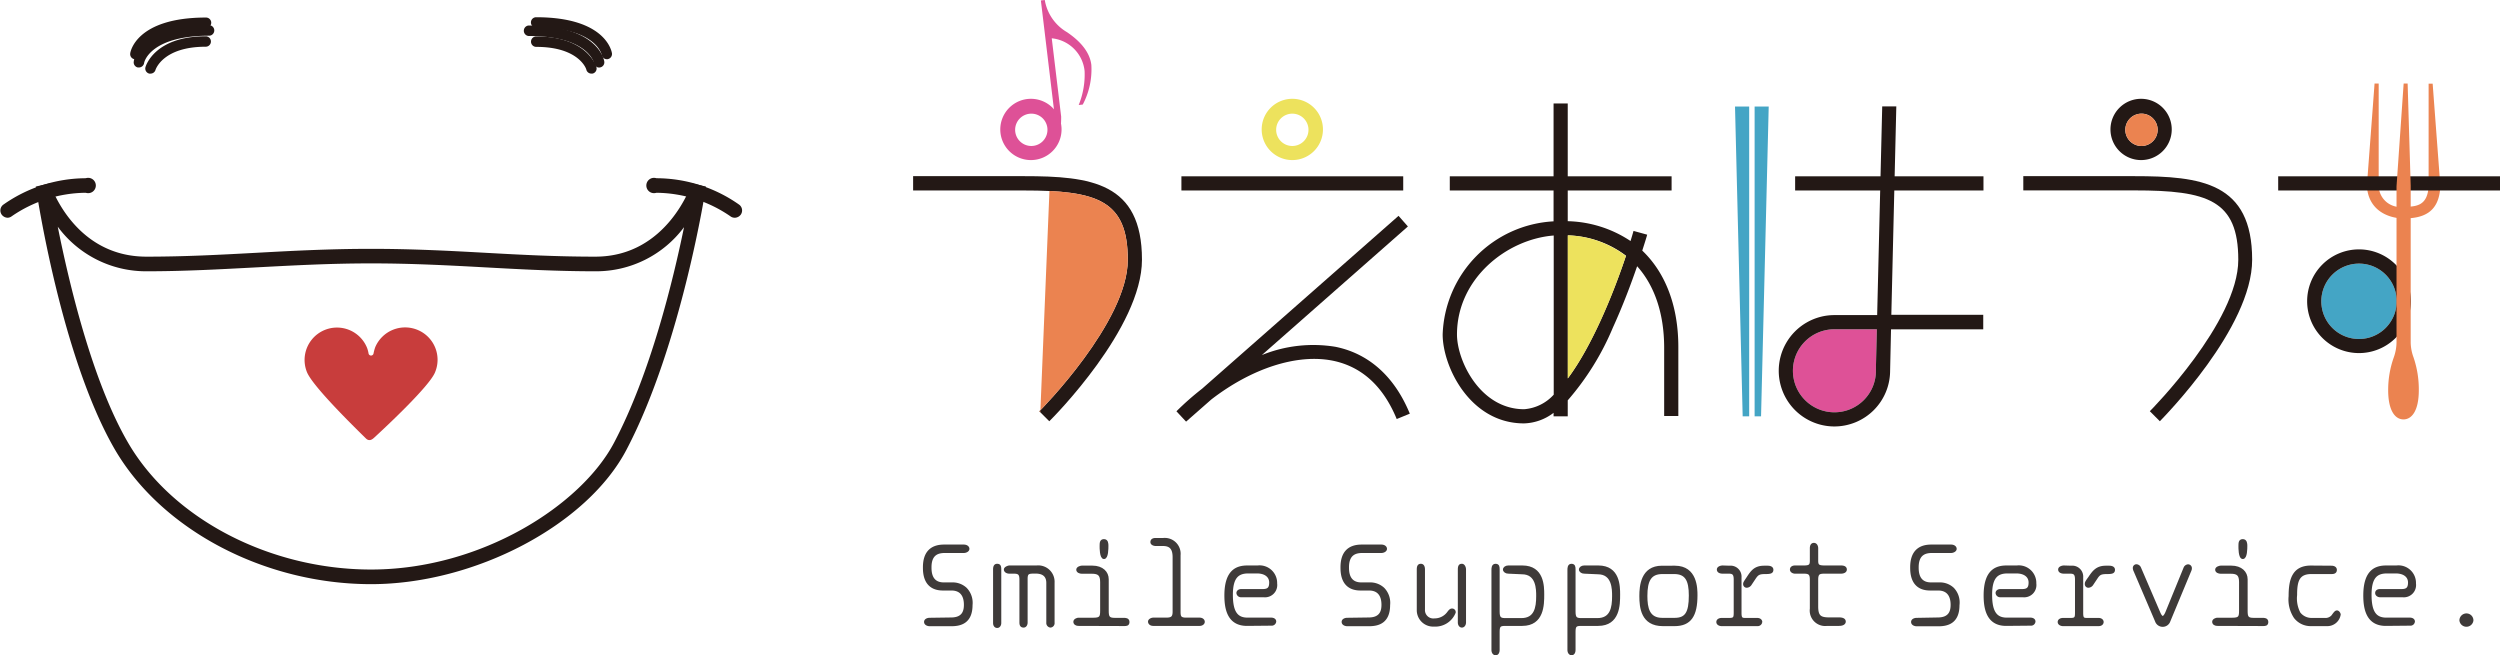 <svg xmlns="http://www.w3.org/2000/svg" viewBox="0 0 326.41 85.57"><defs><style>.cls-1{fill:#231815;}.cls-2{fill:#c83d3c;}.cls-3{fill:#eb8350;}.cls-4{fill:#de5197;}.cls-5{fill:#ede25d;}.cls-6{fill:#44a5c5;}.cls-7{fill:#3e3a39;stroke:#3e3a39;stroke-miterlimit:10;stroke-width:0.28px;}</style></defs><g id="レイヤー_2" data-name="レイヤー 2"><g id="レイヤー_1-2" data-name="レイヤー 1"><path class="cls-1" d="M1,28.43a1,1,0,0,1-.75-.37.94.94,0,0,1,.17-1.33A18.82,18.82,0,0,1,11.2,23.27a1,1,0,1,1,0,1.9,17.28,17.28,0,0,0-9.66,3.06A.94.94,0,0,1,1,28.43Z"/><path class="cls-1" d="M17.66,7.73h-.11A.67.67,0,0,1,17,7c0-.2.76-4.71,9.9-4.71a.68.68,0,0,1,0,1.36c-7.85,0-8.55,3.51-8.55,3.55A.69.69,0,0,1,17.66,7.73Z"/><path class="cls-1" d="M18.15,8.81H18A.68.68,0,0,1,17.47,8c0-.19.76-4.71,9.9-4.71a.69.69,0,0,1,0,1.37c-7.85,0-8.55,3.51-8.55,3.54A.69.69,0,0,1,18.15,8.81Z"/><path class="cls-1" d="M19.68,9.61a.63.63,0,0,1-.19,0A.68.68,0,0,1,19,8.74c.05-.16,1.22-4,7.86-4a.68.68,0,0,1,0,1.36c-5.62,0-6.54,3-6.55,3A.67.67,0,0,1,19.68,9.61Z"/><path class="cls-1" d="M48.45,76.27C34.56,76.27,21.13,69.2,15,58.69,8,46.63,4.8,25.26,4.67,24.36l1.85-.43c.12.39,3.19,9.58,12.59,9.58,5,0,9.53-.24,14.28-.5s9.62-.52,15.06-.52,10.32.26,15,.52,9.24.5,14.28.5c9.44,0,12.56-9.48,12.59-9.58l1.85.43c0,.21-3.19,20.65-10.34,34.29C76.71,68.53,62,76.27,48.45,76.27ZM7.54,29.6C9,36.87,12,49.66,16.68,57.73c5.77,10,18.53,16.63,31.77,16.63,14.42,0,27.47-8.44,31.74-16.59,4.74-9,7.69-21.14,9.12-28.11a14.29,14.29,0,0,1-11.53,5.76c-5.09,0-9.82-.26-14.39-.51s-9.56-.52-14.94-.52-10.25.27-15,.52-9.3.51-14.39.51A14.31,14.31,0,0,1,7.54,29.6Z"/><path class="cls-1" d="M95.94,28.43a.94.94,0,0,1-.59-.2,17.27,17.27,0,0,0-9.65-3.06,1,1,0,1,1,0-1.9,18.81,18.81,0,0,1,10.82,3.46.94.94,0,0,1,.17,1.33A1,1,0,0,1,95.94,28.43Z"/><path class="cls-1" d="M79.24,7.73a.68.68,0,0,1-.68-.58S77.86,3.61,70,3.61a.68.68,0,1,1,0-1.36c9.14,0,9.87,4.51,9.9,4.71a.69.69,0,0,1-.58.77Z"/><path class="cls-1" d="M78.22,8.82a.69.69,0,0,1-.67-.59S76.85,4.7,69,4.7a.69.69,0,0,1,0-1.37c9.13,0,9.87,4.52,9.9,4.71a.68.68,0,0,1-.58.77Z"/><path class="cls-1" d="M77.21,9.61a.68.68,0,0,1-.65-.49c0-.14-1-3-6.55-3a.68.68,0,1,1,0-1.36c6.64,0,7.81,3.84,7.86,4a.68.68,0,0,1-.47.84A.63.63,0,0,1,77.21,9.61Z"/><path class="cls-2" d="M54.56,43.09A4.24,4.24,0,0,0,49,45.31a5.36,5.36,0,0,0-.23.84.33.33,0,0,1-.65,0,4.09,4.09,0,0,0-.19-.72,4.23,4.23,0,1,0-7.86,3.14c.72,1.82,6,7,7.69,8.66.48.49.91.08,1.12-.11,1.74-1.6,7.13-6.66,7.9-8.46A4.22,4.22,0,0,0,54.56,43.09Z"/><path class="cls-1" d="M137,55,135.7,53.7c.12-.11,11.55-11.65,11.55-19.77,0-7.8-4-9.06-13.55-9.06H119.22V23H133.7c8.72,0,15.4.81,15.4,10.91C149.1,42.81,137.51,54.52,137,55Z"/><path class="cls-3" d="M135.7,53.7c.12-.11,11.55-11.65,11.55-19.77,0-6.82-3.06-8.64-10.23-9l-1.19,28.89Z"/><path class="cls-4" d="M134.65,20.9A4,4,0,1,1,138.6,17,4,4,0,0,1,134.65,20.9Zm0-6.06A2.11,2.11,0,1,0,136.76,17,2.1,2.1,0,0,0,134.65,14.84Z"/><path class="cls-1" d="M282,55l-1.31-1.31c.12-.11,11.55-11.65,11.55-19.77,0-7.8-4-9.06-13.55-9.06H264.17V23h14.48c8.72,0,15.4.81,15.4,10.91C294.05,42.81,282.45,54.52,282,55Z"/><path class="cls-1" d="M279.6,20.9A4,4,0,1,1,283.55,17,4,4,0,0,1,279.6,20.9Zm0-6.06A2.11,2.11,0,1,0,281.71,17,2.1,2.1,0,0,0,279.6,14.84Z"/><path class="cls-3" d="M279.6,19.06A2.11,2.11,0,1,0,277.49,17,2.12,2.12,0,0,0,279.6,19.06Z"/><path class="cls-5" d="M168.73,20.9a4,4,0,1,1,4-3.95A4,4,0,0,1,168.73,20.9Zm0-6.06A2.11,2.11,0,1,0,170.84,17,2.11,2.11,0,0,0,168.73,14.84Z"/><rect class="cls-1" x="154.25" y="23.02" width="28.96" height="1.85"/><path class="cls-1" d="M154.86,55.05,153.6,53.7a36.6,36.6,0,0,1,3.34-2.94L182.6,28.18l1.22,1.39L164.75,46.36a17.83,17.83,0,0,1,9.61-1.08c4.37.88,7.73,3.9,9.71,8.73l-1.71.7c-1.76-4.29-4.57-6.85-8.36-7.62-4.66-.93-10.58,1-15.85,5.07Z"/><rect class="cls-1" x="189.29" y="23.02" width="28.96" height="1.85"/><path class="cls-1" d="M219.13,45.31c0-5.41-1.71-9.73-4.71-12.59.41-1.27.63-2,.64-2.08l-1.78-.49q-.17.6-.39,1.32a15.43,15.43,0,0,0-8.2-2.59V13.51h-1.85V28.9a15.31,15.31,0,0,0-14.48,14.77c0,4.17,3.55,11.61,10.62,11.61a6.65,6.65,0,0,0,3.86-1.38v.46h1.85V52.27a35.05,35.05,0,0,0,5.9-9.51c1.31-2.87,2.39-5.76,3.16-8,2.26,2.52,3.51,6.12,3.53,10.55l0,9h1.85ZM199,53.43c-5.76,0-8.77-6.35-8.77-9.76,0-7.28,6.48-12.44,12.63-12.92V51.53A5.81,5.81,0,0,1,199,53.43Zm5.71-4V30.73a13.19,13.19,0,0,1,7.59,2.66C210.66,38.26,207.9,45.12,204.69,49.42Z"/><path class="cls-5" d="M204.69,30.73V49.42c3.21-4.3,6-11.16,7.59-16A13.19,13.19,0,0,0,204.69,30.73Z"/><polygon class="cls-6" points="229.93 54.36 229.09 54.36 229.09 13.91 230.93 13.91 229.93 54.36"/><polygon class="cls-6" points="228.38 54.36 227.53 54.36 226.53 13.91 228.38 13.91 228.38 54.36"/><rect class="cls-1" x="234.38" y="23.02" width="24.59" height="1.85"/><path class="cls-4" d="M234.09,48.41a5.42,5.42,0,0,0,10.84,0v-.52l.12-4.9h-5.54A5.42,5.42,0,0,0,234.09,48.41Z"/><path class="cls-1" d="M239.51,55.68a7.27,7.27,0,1,1,0-14.54h5.58l.66-27.25,1.84,0-.65,27.21h12V43H246.9l-.12,5.42A7.28,7.28,0,0,1,239.51,55.68Zm0-12.69a5.42,5.42,0,1,0,5.42,5.42v-.52l.12-4.9Z"/><path class="cls-6" d="M308,34.42a4.92,4.92,0,1,0,4.92,4.91A4.91,4.91,0,0,0,308,34.42Z"/><path class="cls-1" d="M308,46.1a6.77,6.77,0,1,1,6.77-6.77A6.77,6.77,0,0,1,308,46.1Zm0-11.68a4.92,4.92,0,1,0,4.92,4.91A4.91,4.91,0,0,0,308,34.42Z"/><path class="cls-3" d="M313.83,28.52c-1.75,0-4.59-.87-4.8-4.23,0-.12,1-13.25,1-13.38h.54c0,.12,0,13.23,0,13.34A2.83,2.83,0,0,0,313.83,27c1.69,0,3.14-.14,3.26-2.74,0-.11,0-13.22,0-13.34h.53c0,.13,1,13.26,1,13.38C318.48,27.76,316.38,28.52,313.83,28.52Z"/><rect class="cls-1" x="297.45" y="23.02" width="28.96" height="1.85"/><path class="cls-4" d="M135.9.06l.51-.06a6,6,0,0,0,2.9,4.2c1.37.93,2.95,2.35,3.18,4.27a9.81,9.81,0,0,1-1.12,5.18l-.53.06a10.54,10.54,0,0,0,.77-4.43A4.78,4.78,0,0,0,137.32,5l1.23,10.23c0,4.45-1.21-.62-.89-.5Z"/><path class="cls-3" d="M315.12,46.66a5.83,5.83,0,0,1-.37-2.15V24.25l-.4-13.34h-.52l-.93,13.42V44.52a6.07,6.07,0,0,1-.36,2.15,12.62,12.62,0,0,0-.73,4.28c0,2.65.9,3.81,2,3.81s2-1.16,2-3.81A13,13,0,0,0,315.12,46.66Z"/><path class="cls-7" d="M124.18,80.76c1.63,0,1.81-1.05,1.81-1.8,0-1-.37-2-1.77-2h-1.11c-2.47,0-2.47-2.23-2.47-2.9,0-1.82.85-2.82,2.62-2.82h2.58c.34,0,.59.18.59.42s-.32.4-.59.4h-2.46c-.84,0-1.9.21-1.9,2,0,.52,0,2.12,1.73,2.12h1.13a2.54,2.54,0,0,1,1.77.67,2.66,2.66,0,0,1,.73,2.14c0,2.21-1.34,2.63-2.6,2.63h-2.87c-.21,0-.58-.11-.58-.42s.39-.4.58-.4Z"/><path class="cls-7" d="M129.8,74.35c0-.29.06-.6.39-.6s.4.19.4.6v7c0,.25-.14.5-.39.5s-.4-.21-.4-.5Zm3.44,1.35c0-.72-.17-.94-.86-.94h-.59c-.31,0-.58-.16-.58-.4s.45-.39.58-.39h3.55a2,2,0,0,1,2.21,2.11V81.3a.44.44,0,0,1-.4.5.46.46,0,0,1-.4-.5V76.11c0-1.18-.89-1.36-1.53-1.36-.91,0-1.19,0-1.19.84V81.3c0,.22-.12.5-.38.5s-.41-.13-.41-.52Z"/><path class="cls-7" d="M140.78,81.58c-.22,0-.5-.12-.5-.4s.43-.39.5-.39h2c.9,0,1-.25,1-1.05V76c0-.94-.32-1.23-1.22-1.23h-1.32c-.23,0-.58-.11-.58-.39s.48-.39.58-.39h1.38c1.31,0,2,.75,2,1.64v4.13c0,.81.14,1.05.94,1.05h1.19c.18,0,.58,0,.58.4s-.3.39-.55.39Zm3.8-10.32c0,.35,0,1.59-.44,1.59s-.43-1.36-.43-1.52c0-.44,0-.8.43-.8S144.58,71,144.58,71.26Z"/><path class="cls-7" d="M156.62,80.78c.31,0,.54.17.54.41s-.27.39-.51.39h-6.09c-.31,0-.53-.18-.53-.42s.36-.38.53-.38h1.68c.74,0,1-.17,1-.92v-7.1c0-1.09-.39-1.61-1.39-1.61h-.95c-.19,0-.56-.09-.56-.37s.21-.4.55-.4h1A1.93,1.93,0,0,1,154,72.5v7.36c0,.66.09.92.87.92Z"/><path class="cls-7" d="M162.81,81.58c-2.44,0-2.81-2.1-2.81-3.83,0-3.39,1.63-3.78,2.9-3.78h1.3a2.16,2.16,0,0,1,2.41,2.22A1.46,1.46,0,0,1,165,77.84h-2.94a.46.46,0,0,1-.49-.41c0-.23.22-.38.49-.38h2.79c.72,0,1-.24,1-1s-.61-1.32-1.75-1.32H163c-1.35,0-2.17.6-2.17,2.93s.7,3.12,2.06,3.12H166c.19,0,.49.09.49.37a.45.45,0,0,1-.49.4Z"/><path class="cls-7" d="M178.7,80.76c1.63,0,1.81-1.05,1.81-1.8,0-1-.37-2-1.77-2h-1.11c-2.47,0-2.47-2.23-2.47-2.9,0-1.82.85-2.82,2.62-2.82h2.58c.34,0,.59.18.59.42s-.32.4-.59.4h-2.47c-.83,0-1.9.21-1.9,2,0,.52,0,2.12,1.74,2.12h1.13a2.54,2.54,0,0,1,1.77.67,2.66,2.66,0,0,1,.73,2.14c0,2.21-1.34,2.63-2.6,2.63h-2.87c-.21,0-.58-.11-.58-.42s.39-.4.58-.4Z"/><path class="cls-7" d="M185.91,79.59a1.23,1.23,0,0,0,1.39,1.29,2.18,2.18,0,0,0,1.77-.89c.21-.28.33-.4.52-.4a.33.33,0,0,1,.33.38,2.72,2.72,0,0,1-2.69,1.7,2,2,0,0,1-2.11-2V74.36c0-.33.06-.61.39-.61s.4.33.4.61Zm4.57-5.23c0-.49.14-.61.39-.61s.4.33.4.61v6.91c0,.31-.18.53-.4.53s-.39-.22-.39-.53Z"/><path class="cls-7" d="M196.92,74.76c-.3,0-.55-.19-.55-.4s.25-.39.55-.39h1.84c2.72,0,2.72,2.59,2.72,3.67,0,1.27,0,3.94-2.73,3.94h-2.17c-.71,0-.92.09-.92.9v2.41c0,.28-.13.53-.39.53s-.4-.28-.4-.5V74.4c0-.19,0-.65.39-.65s.4.28.4.6v5.49c0,.8.18,1,.86,1h2.12c1.8,0,2.07-1.48,2.07-3,0-.91,0-3-2-3Z"/><path class="cls-7" d="M206.83,74.76c-.29,0-.54-.19-.54-.4s.25-.39.54-.39h1.85c2.71,0,2.71,2.59,2.71,3.67,0,1.27,0,3.94-2.73,3.94h-2.17c-.71,0-.92.09-.92.9v2.41c0,.28-.13.53-.38.53s-.4-.28-.4-.5V74.4c0-.19,0-.65.38-.65s.4.28.4.6v5.49c0,.8.18,1,.87,1h2.12c1.8,0,2.06-1.48,2.06-3,0-.91,0-3-2-3Z"/><path class="cls-7" d="M218.68,74c2.81,0,2.81,2.87,2.81,3.73,0,2.63-.79,3.88-2.85,3.88h-1.52c-2.76,0-2.94-2.33-2.94-3.79,0-1.26.16-3.82,2.81-3.82Zm-1.63.81c-1.59,0-2.1,1-2.1,3,0,1.57.28,3,2.08,3h1.61c1.48,0,2-.79,2-3.06,0-2-.5-2.94-2.06-2.94Z"/><path class="cls-7" d="M225.83,74a1.29,1.29,0,0,1,1.41,1.39V80c0,.67.11.82.6.82h1.59c.34,0,.52.19.52.39a.47.47,0,0,1-.52.4h-4.65c-.23,0-.55-.12-.55-.4s.31-.39.55-.39h1c.7,0,.72-.21.72-.93V75.68c0-.7-.18-.92-.78-.92h-.81c-.29,0-.61-.1-.61-.4s.44-.39.61-.39Zm2.76,2.26a.66.66,0,0,1-.52.34.33.33,0,0,1-.34-.34c0-.18.05-.24.45-.84.53-.81.95-1.42,2.15-1.42h.48c.21,0,.59.06.59.39s-.21.42-.85.42c-.84,0-1.06.1-1.44.67Z"/><path class="cls-7" d="M238.55,81.58a1.88,1.88,0,0,1-2.11-2.11V75.7c0-.77-.21-.94-.93-.94h-1.16c-.18,0-.51-.12-.51-.4s.27-.39.51-.39h1.16c.79,0,.93-.17.93-.78V71.57c0-.22.06-.55.39-.55s.42.36.42.55v1.62c0,.64.17.78,1,.78h2.12c.37,0,.62.11.62.39s-.31.4-.62.4h-2.12c-.73,0-1,.09-1,.94v3.46c0,1.28.37,1.59,1.57,1.59h1.28c.16,0,.75,0,.75.41,0,.23-.23.42-.75.42Z"/><path class="cls-7" d="M253,80.76c1.64,0,1.82-1.05,1.82-1.8,0-1-.38-2-1.77-2H252c-2.46,0-2.46-2.23-2.46-2.9,0-1.82.85-2.82,2.61-2.82h2.59c.34,0,.59.18.59.42s-.33.4-.59.4h-2.47c-.83,0-1.9.21-1.9,2,0,.52,0,2.12,1.74,2.12h1.13a2.51,2.51,0,0,1,1.76.67A2.63,2.63,0,0,1,255.7,79c0,2.21-1.33,2.63-2.6,2.63h-2.86c-.21,0-.58-.11-.58-.42s.38-.4.58-.4Z"/><path class="cls-7" d="M261.93,81.58c-2.43,0-2.8-2.1-2.8-3.83,0-3.39,1.63-3.78,2.89-3.78h1.31a2.15,2.15,0,0,1,2.4,2.22,1.46,1.46,0,0,1-1.61,1.65h-2.95a.46.46,0,0,1-.48-.41c0-.23.22-.38.48-.38H264c.71,0,1-.24,1-1s-.61-1.32-1.76-1.32h-1.11c-1.35,0-2.17.6-2.17,2.93s.7,3.12,2.07,3.12h3.1c.19,0,.49.09.49.37a.44.44,0,0,1-.49.4Z"/><path class="cls-7" d="M270.44,74a1.29,1.29,0,0,1,1.41,1.39V80c0,.67.1.82.59.82H274c.34,0,.52.19.52.39s-.16.4-.52.4h-4.65c-.22,0-.55-.12-.55-.4s.31-.39.55-.39h1c.69,0,.71-.21.71-.93V75.68c0-.7-.18-.92-.77-.92h-.82c-.28,0-.61-.1-.61-.4s.45-.39.61-.39Zm2.76,2.26a.66.66,0,0,1-.52.34.33.33,0,0,1-.34-.34c0-.18,0-.24.44-.84.54-.81,1-1.42,2.16-1.42h.47c.21,0,.59.06.59.39s-.2.42-.84.42c-.85,0-1.07.1-1.44.67Z"/><path class="cls-7" d="M283.23,81.09a.91.91,0,0,1-1.72,0l-2.84-6.64a.77.77,0,0,1-.06-.3.34.34,0,0,1,.33-.34.54.54,0,0,1,.46.33L281.92,80c.09.22.27.56.46.56s.39-.38.48-.6l2.37-5.8a.54.54,0,0,1,.45-.34.36.36,0,0,1,.36.39.64.64,0,0,1-.05.24Z"/><path class="cls-7" d="M289.48,81.58c-.23,0-.51-.12-.51-.4s.43-.39.51-.39h2c.91,0,1-.25,1-1.05V76c0-.94-.33-1.23-1.22-1.23h-1.32c-.24,0-.58-.11-.58-.39s.47-.39.58-.39h1.38c1.3,0,2,.75,2,1.64v4.13c0,.81.13,1.05.93,1.05h1.19c.18,0,.58,0,.58.4s-.3.39-.55.39Zm3.8-10.32c0,.35,0,1.59-.45,1.59s-.43-1.36-.43-1.52c0-.44,0-.8.43-.8S293.28,71,293.28,71.26Z"/><path class="cls-7" d="M304.41,74c.18,0,.56.06.56.41s-.29.4-.53.4h-2.66c-1.72,0-2,1.08-2,2.88a4.15,4.15,0,0,0,.44,2.36,2,2,0,0,0,1.58.77h1.72a1.2,1.2,0,0,0,1-.39c.32-.44.43-.59.61-.59s.34.27.34.4a1.62,1.62,0,0,1-1.58,1.37h-2.18a2.6,2.6,0,0,1-2.08-1,4.23,4.23,0,0,1-.68-2.76c0-2.13.42-3.87,2.78-3.87Z"/><path class="cls-7" d="M311.5,81.58c-2.43,0-2.8-2.1-2.8-3.83,0-3.39,1.63-3.78,2.89-3.78h1.31a2.15,2.15,0,0,1,2.4,2.22,1.46,1.46,0,0,1-1.61,1.65h-2.95c-.2,0-.49-.14-.49-.41s.23-.38.49-.38h2.8c.71,0,1-.24,1-1s-.61-1.32-1.76-1.32h-1.11c-1.35,0-2.17.6-2.17,2.93s.7,3.12,2.07,3.12h3.1c.19,0,.49.09.49.37a.44.44,0,0,1-.49.4Z"/><path class="cls-7" d="M322.8,81a.78.78,0,0,1-1.55,0,.78.78,0,0,1,.77-.77A.77.77,0,0,1,322.8,81Z"/></g></g></svg>